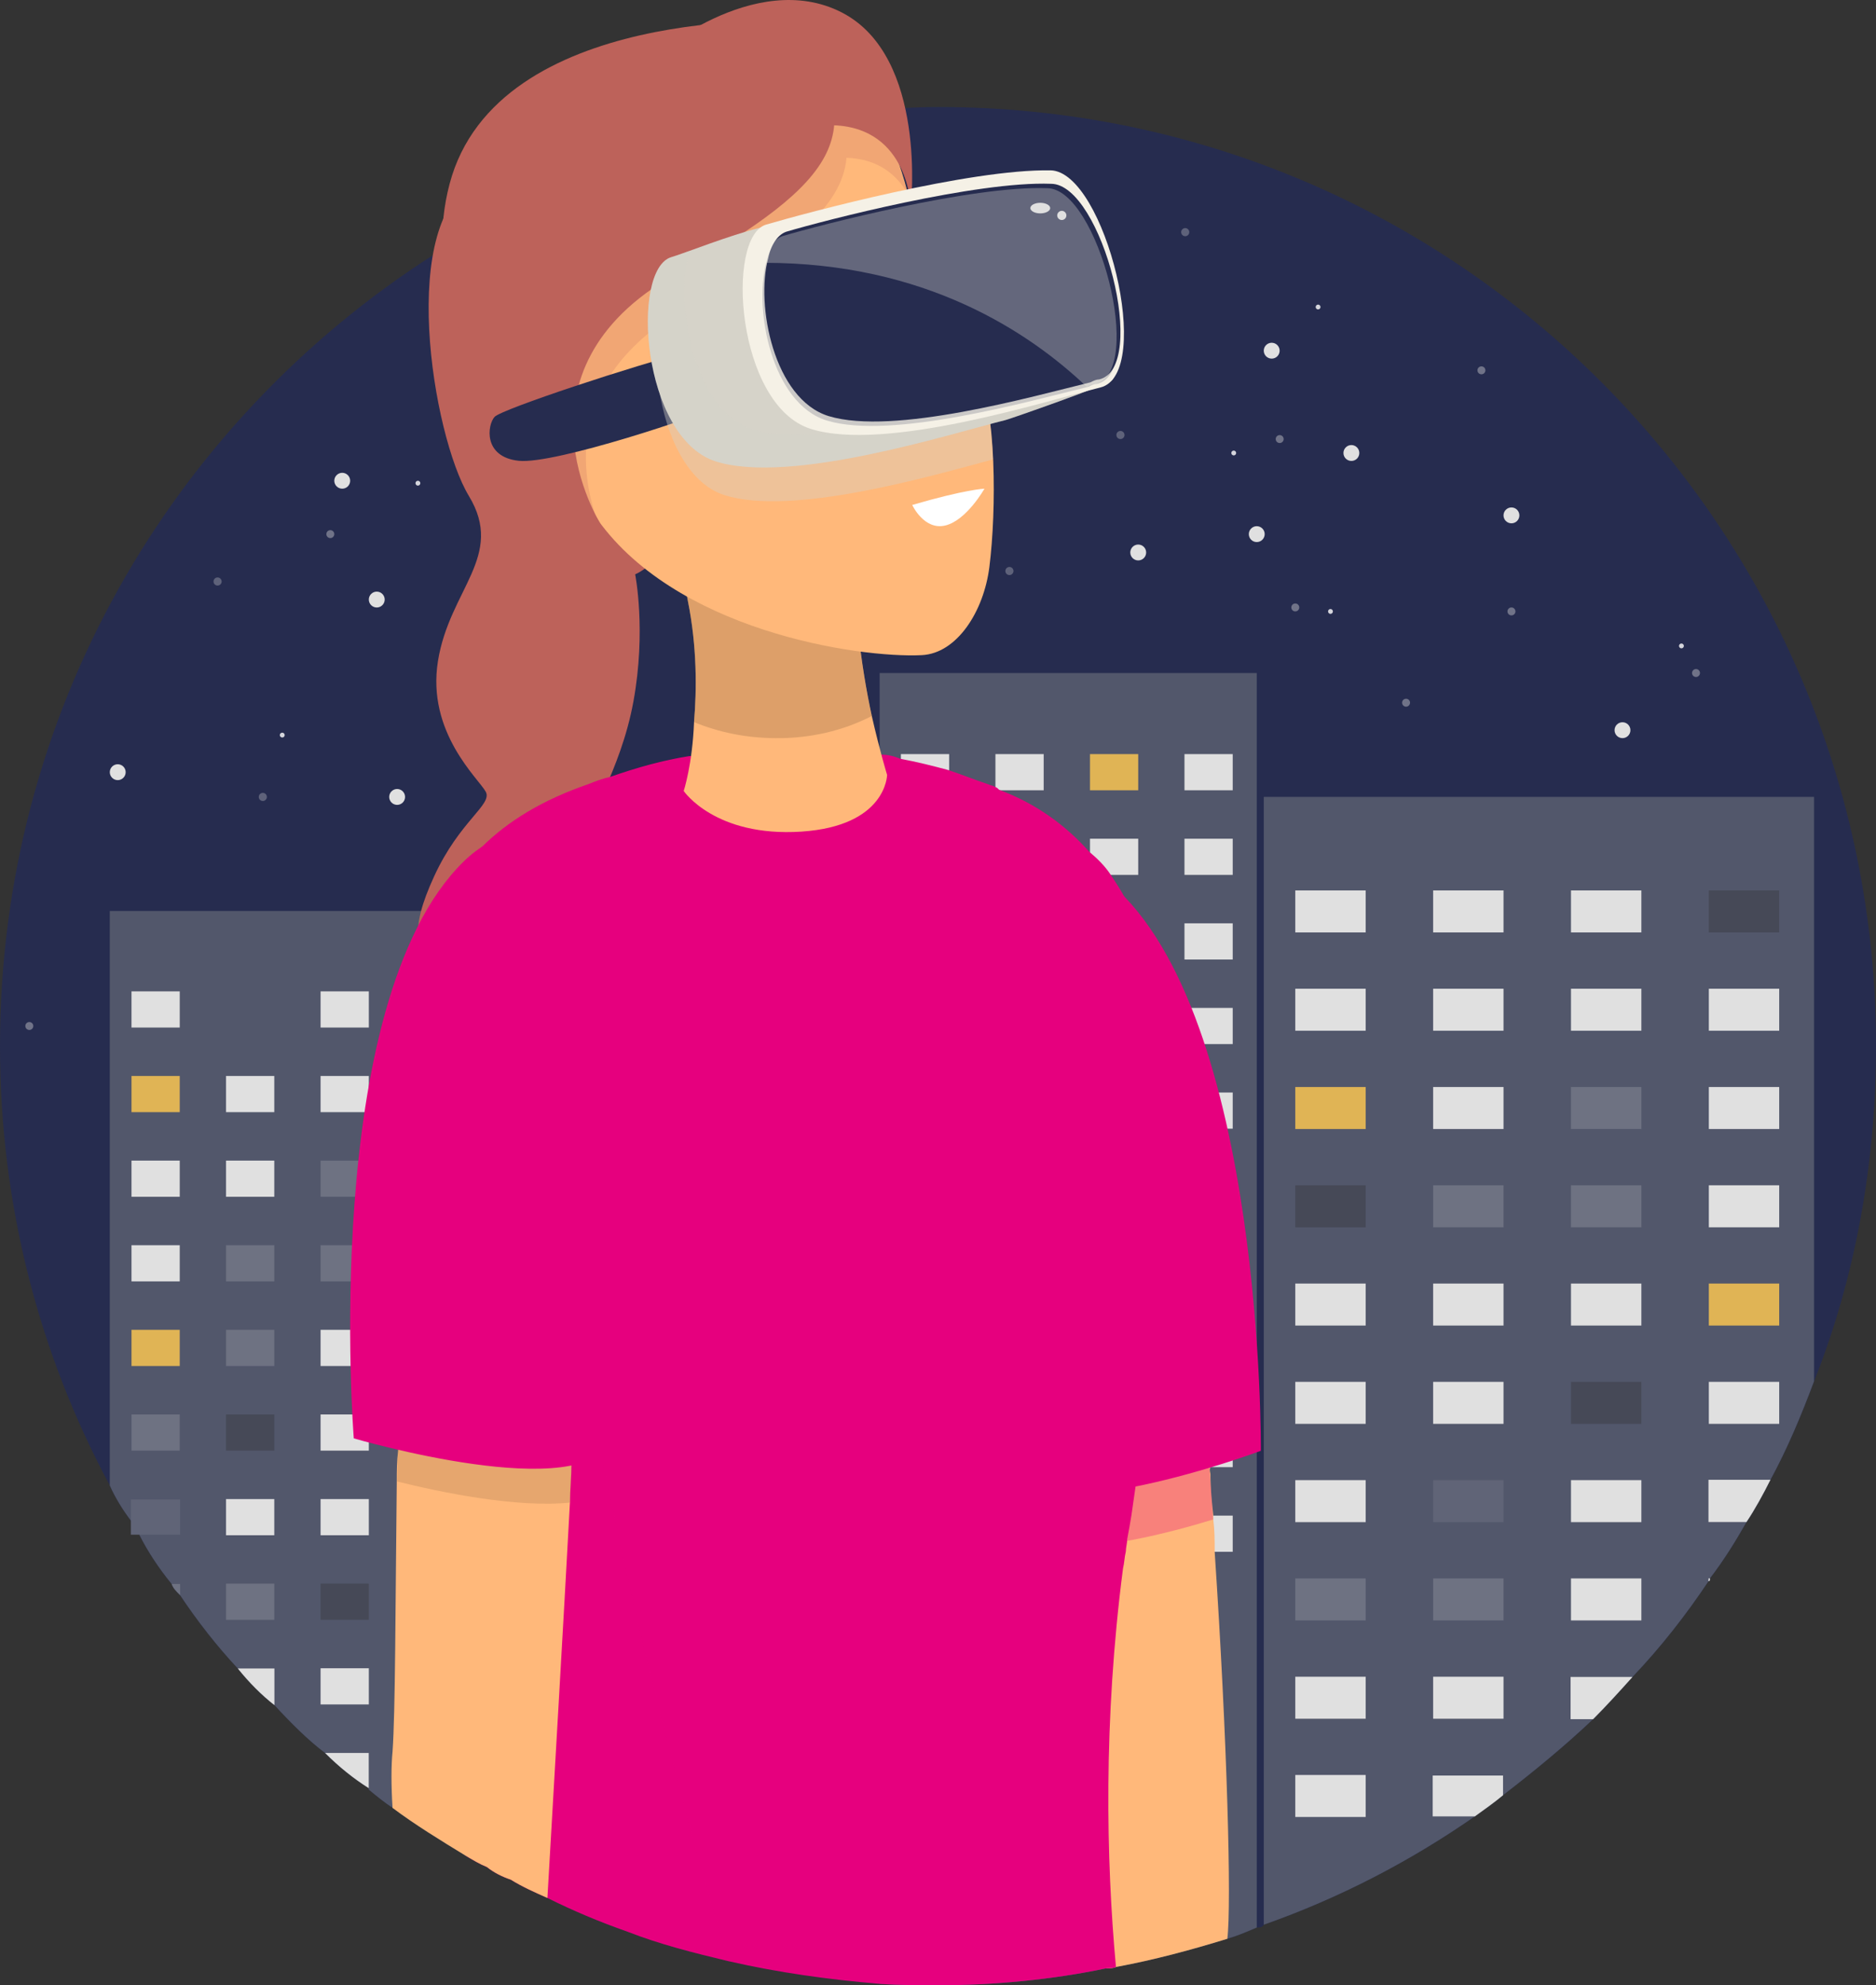 <?xml version="1.0" encoding="UTF-8"?>
<svg xmlns="http://www.w3.org/2000/svg" viewBox="0 0 425.43 450">
  <rect x="0" y="0" width="425.43" height="450" fill="#333333" stroke="none"/>
  <defs>
    <style>
      .cls-1, .cls-2, .cls-3, .cls-4, .cls-5 {
        fill: #e0e0e0;
      }

      .cls-6, .cls-7 {
        fill: #ab7b52;
      }

      .cls-6, .cls-7, .cls-8, .cls-9, .cls-10, .cls-11, .cls-12 {
        mix-blend-mode: multiply;
      }

      .cls-6, .cls-3, .cls-13, .cls-9, .cls-14 {
        opacity: .3;
      }

      .cls-7, .cls-4, .cls-11 {
        opacity: .4;
      }

      .cls-15 {
        fill: #e0b455;
      }

      .cls-16 {
        opacity: .8;
      }

      .cls-16, .cls-17 {
        fill: #fff;
      }

      .cls-2 {
        opacity: .1;
      }

      .cls-8, .cls-5, .cls-18, .cls-10, .cls-12 {
        opacity: .2;
      }

      .cls-8, .cls-19 {
        fill: #bd625a;
      }

      .cls-20 {
        isolation: isolate;
      }

      .cls-18, .cls-21 {
        fill: #262c4f;
      }

      .cls-13 {
        fill: #2b2b2b;
      }

      .cls-22, .cls-11, .cls-12 {
        fill: #d6d3c9;
      }

      .cls-9, .cls-10, .cls-23 {
        fill: #e6007e;
      }

      .cls-24 {
        fill: #52576b;
      }

      .cls-14, .cls-25 {
        fill: #f5f1e6;
      }

      .cls-26 {
        fill: #ffb87a;
      }
    </style>
  </defs>
  <g class="cls-20">
    <g id="Layer_1" data-name="Layer 1">
      <g>
        <path class="cls-21" d="M425.43,237.13c0,26.81-4.79,52.66-14.04,75.96-2.87,7.66-6.06,15.32-9.89,22.34-1.59,3.19-3.51,6.7-5.43,9.57-2.55,4.47-5.11,8.62-8.3,12.77,0,.32,0,.64-.32.64-5.11,7.66-10.85,15-17.24,21.7-2.87,3.19-5.75,6.38-8.93,9.57-6.38,6.06-13.4,11.81-20.43,17.23-1.91,1.6-4.15,3.19-6.38,4.79-14.68,10.21-30.64,18.51-47.87,24.57-.32.64-.96.64-1.6.64-2.23.96-4.47,1.91-6.7,2.55-8.3,2.55-16.59,4.79-25.21,6.38-.64.32-1.59.32-2.23.32-6.06,1.28-12.45,2.23-18.83,2.87-6.38.64-12.77.96-19.15.96-4.47,0-8.93,0-13.4-.32-11.49-.96-22.98-2.55-34.15-5.11-7.98-1.91-15.64-3.83-22.98-6.7-6.38-2.24-12.45-4.79-18.19-7.66-2.87-1.28-5.75-2.55-8.3-4.15-1.92-.64-3.83-1.59-5.43-2.87-1.6-.64-3.19-1.6-4.79-2.55-5.75-3.51-11.49-7.02-16.6-10.85-1.91-1.28-3.51-2.55-5.42-4.15v-.32c-3.51-2.23-6.7-4.79-9.9-7.98-3.83-2.87-7.66-6.7-11.49-10.85-2.87-2.23-5.75-5.11-8.3-8.3-4.79-5.11-9.25-10.85-13.08-16.6-.96-.96-1.6-1.59-1.92-2.55-2.87-3.51-5.42-7.34-7.34-11.17-.96-.96-1.59-1.91-1.91-3.19-1.91-2.55-3.51-5.11-4.79-7.98C8.94,307.02,0,273.19,0,237.13,0,161.81,38.93,95.74,98.3,57.77c1.91-1.28,4.15-2.55,6.38-3.83,14.36-8.61,30.32-15.64,46.91-20.42,14.68-4.79,30.32-7.66,46.6-8.62,4.79-.32,9.57-.64,14.68-.64,117.45,0,212.56,95.43,212.56,212.87Z"/>
        <g>
          <path class="cls-24" d="M285,152.55v284.36c-2.23.96-4.47,1.91-6.7,2.55-8.3,2.55-16.59,4.79-25.21,6.38-.64.32-1.59.32-2.23.32-6.06,1.28-12.45,2.23-18.83,2.87-6.38.64-12.77.96-19.15.96-4.47,0-8.93,0-13.4-.32V152.55h85.53Z"/>
          <rect class="cls-1" x="204.3" y="170.93" width="10.94" height="8.2"/>
          <rect class="cls-1" x="204.3" y="190.11" width="10.94" height="8.2"/>
          <rect class="cls-1" x="204.3" y="209.29" width="10.94" height="8.2"/>
          <rect class="cls-1" x="204.3" y="228.46" width="10.94" height="8.2"/>
          <rect class="cls-1" x="204.3" y="247.64" width="10.94" height="8.2"/>
          <rect class="cls-1" x="204.3" y="266.82" width="10.94" height="8.2"/>
          <rect class="cls-1" x="204.3" y="286" width="10.94" height="8.2"/>
          <rect class="cls-5" x="204.3" y="305.18" width="10.94" height="8.2"/>
          <rect class="cls-1" x="204.3" y="324.36" width="10.94" height="8.2"/>
          <rect class="cls-1" x="204.3" y="343.54" width="10.94" height="8.2"/>
          <rect class="cls-1" x="225.74" y="170.93" width="10.94" height="8.2"/>
          <rect class="cls-1" x="225.74" y="190.11" width="10.94" height="8.2"/>
          <rect class="cls-1" x="225.74" y="209.29" width="10.94" height="8.2"/>
          <rect class="cls-5" x="225.74" y="228.46" width="10.94" height="8.2"/>
          <rect class="cls-1" x="225.74" y="247.64" width="10.94" height="8.2"/>
          <rect class="cls-1" x="225.74" y="266.82" width="10.94" height="8.2"/>
          <rect class="cls-1" x="225.74" y="286" width="10.94" height="8.2"/>
          <rect class="cls-5" x="225.74" y="305.18" width="10.94" height="8.2"/>
          <rect class="cls-1" x="225.74" y="324.36" width="10.94" height="8.2"/>
          <rect class="cls-1" x="225.74" y="343.54" width="10.94" height="8.2"/>
          <rect class="cls-15" x="247.18" y="170.93" width="10.94" height="8.2"/>
          <rect class="cls-1" x="247.18" y="190.11" width="10.94" height="8.2"/>
          <rect class="cls-5" x="247.18" y="209.29" width="10.94" height="8.2"/>
          <rect class="cls-5" x="247.18" y="228.46" width="10.94" height="8.2"/>
          <rect class="cls-1" x="247.18" y="247.64" width="10.94" height="8.2"/>
          <rect class="cls-1" x="247.18" y="266.82" width="10.94" height="8.2"/>
          <rect class="cls-1" x="247.18" y="286" width="10.94" height="8.2"/>
          <rect class="cls-1" x="247.18" y="305.18" width="10.94" height="8.2"/>
          <rect class="cls-1" x="247.18" y="324.36" width="10.94" height="8.2"/>
          <rect class="cls-1" x="247.18" y="343.54" width="10.94" height="8.2"/>
          <rect class="cls-1" x="268.61" y="170.93" width="10.94" height="8.2"/>
          <rect class="cls-1" x="268.61" y="190.11" width="10.94" height="8.2"/>
          <rect class="cls-1" x="268.61" y="209.29" width="10.94" height="8.2"/>
          <rect class="cls-1" x="268.61" y="228.46" width="10.94" height="8.2"/>
          <rect class="cls-1" x="268.61" y="247.64" width="10.94" height="8.2"/>
          <rect class="cls-1" x="268.61" y="266.82" width="10.94" height="8.2"/>
          <rect class="cls-1" x="268.61" y="286" width="10.94" height="8.2"/>
          <rect class="cls-1" x="268.61" y="305.18" width="10.94" height="8.2"/>
          <rect class="cls-1" x="268.61" y="324.36" width="10.94" height="8.2"/>
          <rect class="cls-1" x="268.61" y="343.54" width="10.94" height="8.2"/>
        </g>
        <g>
          <path class="cls-24" d="M110.43,206.49v216.7c-1.6-.64-3.19-1.6-4.79-2.55-5.75-3.51-11.49-7.02-16.6-10.85-1.91-1.28-3.51-2.55-5.42-4.15v-.32c-3.51-2.23-6.7-4.79-9.9-7.98-3.83-2.87-7.66-6.7-11.49-10.85-2.87-2.23-5.75-5.11-8.3-8.3-4.79-5.11-9.25-10.85-13.08-16.6-.96-.96-1.6-1.59-1.92-2.55-2.87-3.51-5.42-7.34-7.34-11.17h-1.91v-3.19c-1.91-2.55-3.51-5.11-4.79-7.98v-130.21h85.53Z"/>
          <rect class="cls-1" x="29.82" y="224.71" width="10.94" height="8.2"/>
          <rect class="cls-15" x="29.82" y="243.89" width="10.94" height="8.2"/>
          <rect class="cls-1" x="29.82" y="263.07" width="10.94" height="8.2"/>
          <rect class="cls-1" x="29.82" y="282.25" width="10.94" height="8.2"/>
          <rect class="cls-15" x="29.82" y="301.43" width="10.94" height="8.2"/>
          <rect class="cls-5" x="29.82" y="320.61" width="10.94" height="8.2"/>
          <rect class="cls-2" x="29.68" y="339.89" width="11.17" height="7.98"/>
          <path class="cls-5" d="M40.85,359.04v2.55c-.96-.96-1.6-1.59-1.92-2.55h1.92Z"/>
          <rect class="cls-24" x="51.26" y="224.71" width="10.94" height="8.2"/>
          <rect class="cls-1" x="51.26" y="243.89" width="10.94" height="8.2"/>
          <rect class="cls-1" x="51.26" y="263.07" width="10.94" height="8.2"/>
          <rect class="cls-5" x="51.26" y="282.25" width="10.94" height="8.2"/>
          <rect class="cls-5" x="51.26" y="301.43" width="10.94" height="8.2"/>
          <rect class="cls-13" x="51.26" y="320.61" width="10.94" height="8.2"/>
          <rect class="cls-1" x="51.26" y="339.79" width="10.94" height="8.2"/>
          <rect class="cls-5" x="51.26" y="358.96" width="10.94" height="8.2"/>
          <path class="cls-1" d="M62.23,378.19v8.3c-2.87-2.23-5.75-5.11-8.3-8.3h8.3Z"/>
          <rect class="cls-1" x="72.7" y="224.71" width="10.94" height="8.2"/>
          <rect class="cls-1" x="72.7" y="243.89" width="10.94" height="8.2"/>
          <rect class="cls-5" x="72.7" y="263.07" width="10.94" height="8.2"/>
          <rect class="cls-5" x="72.7" y="282.25" width="10.94" height="8.2"/>
          <rect class="cls-1" x="72.7" y="301.43" width="10.94" height="8.2"/>
          <rect class="cls-1" x="72.7" y="320.61" width="10.94" height="8.2"/>
          <rect class="cls-1" x="72.7" y="339.79" width="10.94" height="8.2"/>
          <rect class="cls-13" x="72.7" y="358.96" width="10.94" height="8.2"/>
          <rect class="cls-1" x="72.7" y="378.14" width="10.94" height="8.2"/>
          <path class="cls-1" d="M83.62,397.34v7.98c-3.51-2.23-6.7-4.79-9.9-7.98h9.9Z"/>
          <rect class="cls-1" x="94.14" y="224.71" width="10.94" height="8.2"/>
          <rect class="cls-1" x="94.14" y="243.89" width="10.94" height="8.2"/>
          <rect class="cls-1" x="94.14" y="263.07" width="10.94" height="8.2"/>
          <rect class="cls-1" x="94.14" y="282.25" width="10.94" height="8.2"/>
          <rect class="cls-1" x="94.14" y="301.43" width="10.94" height="8.2"/>
          <rect class="cls-1" x="94.14" y="320.61" width="10.94" height="8.2"/>
          <rect class="cls-1" x="94.14" y="339.79" width="10.94" height="8.2"/>
          <rect class="cls-1" x="94.14" y="358.96" width="10.94" height="8.2"/>
          <rect class="cls-1" x="94.14" y="378.14" width="10.94" height="8.2"/>
          <rect class="cls-1" x="94.14" y="397.32" width="10.94" height="8.2"/>
        </g>
        <path class="cls-26" d="M278.3,439.47c-8.3,2.55-16.59,4.79-25.21,6.38-.64.32-1.59.32-2.23.32.64-6.7.32-11.17-1.27-10.21-3.51-26.49-7.34-57.13-11.17-85.53-.32-4.15-.96-8.3-1.27-12.13h-.32c0-2.23-.32-4.15-.64-5.75-.32-2.87-.64-5.75-.96-8.3-.64-3.83-.96-7.34-1.27-10.85-.32-2.87-.64-5.74-.96-8.3-.64-3.83-.96-7.34-1.27-10.85-.64-2.87-.96-5.74-1.28-8.3,0-1.6,0-2.87-.32-4.15-.32-2.55-.32-4.79-.64-6.7-.32-1.59-.32-2.87-.32-4.15-.32-1.6-.32-2.87-.64-4.15,0-1.6-.32-3.51-.32-4.79,0-1.59-.32-3.19-.32-4.79v-1.27c0-2.87.32-5.74.96-8.3,0-.64,0-1.27.32-1.91l2.23-7.02c0-.64.32-1.28.32-1.91h.32c0-.96.64-1.92.96-2.55l3.19-5.75.32-.32c1.6-2.55,3.19-4.47,4.79-6.38q0-.32.32-.32c1.59-1.91,3.19-3.51,4.79-4.79.32-.64.64-.64.64-.64,1.91-1.59,3.51-2.87,4.79-3.83,1.91-1.27,3.19-1.91,3.19-1.91.96,1.91,1.6,4.47,2.55,7.02,0,.32.32.64.32,1.28,2.23,6.7,4.15,15,5.74,24.26.96,4.79,1.91,9.89,2.55,15,.32.96.32,2.23.64,3.19v1.28c.64,3.83,1.28,7.66,1.59,11.49.64,3.51.96,7.34,1.28,11.17v.96c.64,2.55.96,5.43.96,8.3h.32c.32,3.51.64,7.34.96,10.85.32,2.87.64,5.43.64,8.3.32,3.83.64,7.34.96,10.85.32,2.87.64,5.75.64,8.3h.32c-.32.64,0,1.28,0,1.59,0,3.19.32,6.38.64,9.26v.96c.32,2.55.32,4.79.32,7.34,2.87,42.77,3.83,80.11,2.87,87.77Z"/>
        <path class="cls-9" d="M257.97,218.64c-1.89-2.33-3.9-4.44-6.05-6.29-.02-.02-.03-.02-.05-.03-7.4,5.05-26,20.65-23.69,49.7,1.11,14.07,5.36,49.23,10.34,88.5,10.73.96,26.19-2.92,36.59-6.1-3.22-47.05-8.77-98.95-17.14-125.78Z"/>
        <path class="cls-23" d="M251.93,200.34c34.81,29.86,34,128.51,34,128.51,0,0-51.51,19.22-58.36,4.16-6.85-15.06-8.36-92.28-8.07-113.19.29-20.91,17.13-32.61,32.44-19.49Z"/>
        <path class="cls-19" d="M141.66,22.75l-33.3,18.04c-18.45,8.46-10.28,58.02-2.03,71.63,8.25,13.61-4.4,21.15-7.01,37.41-2.62,16.25,9.28,26.71,10.84,29.64,1.56,2.93-5.93,6.58-11.7,19.15-5.77,12.57-4.37,16.83,1.33,27.89,5.7,11.06,29.33,18.68,33.53.52,4.19-18.15,2.06-36.37.63-38.63-1.43-2.26,6.74-13.27,9.69-29.37,2.95-16.1.4-28.85.4-28.85,0,0,11.13-4.27,17.1-27.49,5.97-23.22-3.67-73.26-19.48-79.94Z"/>
        <path class="cls-23" d="M266.81,261.06v1.28c-.64,23.3-4.79,48.19-8.62,70.21-.32,1.28-.32,2.87-.64,4.15-.32,2.23-.64,4.47-.96,6.7-.32,1.91-.64,3.83-.96,5.42,0,.96-.32,1.92-.32,2.87-.32,1.28-.32,2.55-.64,3.83-4.47,34.47-3.83,66.06-1.6,90.32-.64.32-1.59.32-2.23.32-6.06,1.28-12.45,2.23-18.83,2.87-6.38.64-12.77.96-19.15.96-4.47,0-8.93,0-13.4-.32-11.49-.96-22.98-2.55-34.15-5.11-7.98-1.91-15.64-3.83-22.98-6.7-6.38-2.24-12.45-4.79-18.19-7.66-2.87-1.28-5.75-2.55-8.3-4.15-1.92-.64-3.83-1.59-5.43-2.87-1.6-.64-3.19-1.6-4.79-2.55.96-19.79,3.19-54.26.64-81.38-.32-2.55-.96-5.11-1.28-7.66v-.32c-.32-.64-.32-.96-.32-1.6,0-.32,0-.64-.32-.96-.32-2.55-.96-5.43-1.6-7.98-.96-3.83-1.6-7.34-2.55-11.17-.64-2.55-1.28-5.43-1.6-8.3-.96-3.51-1.91-7.02-2.55-10.85-.64-2.55-.96-5.43-1.59-8.3-.64-3.83-1.6-7.66-1.91-11.49v-.32c-3.51-20.75-4.15-40.85,2.23-57.13v-.64c.96-2.23,1.92-4.15,3.51-6.06,2.55-5.43,6.06-10.21,10.85-14.36,6.06-6.06,14.04-10.85,24.26-14.36,1.6-.64,3.19-1.27,4.79-1.59,6.38-2.23,12.13-3.83,18.19-4.79h.32c15.64-3.51,29.36-3.19,42.77-.32h.32c1.59,0,2.87.32,4.47.96,3.51.64,7.34,1.59,10.85,2.55,2.87.96,6.06,2.23,8.94,3.19.64.32,1.27.32,1.59.64.32,0,.64.32.96.64,8.62,3.19,15.32,8.3,20.43,14.04,1.91,1.6,3.51,3.19,4.79,5.11,1.27,1.91,2.55,3.83,3.51,5.74,1.28,1.59,2.23,3.51,2.87,5.43v.32c7.02,14.68,8.94,32.55,8.62,51.38Z"/>
        <g>
          <path class="cls-26" d="M157.39,163.67c-.36,9.55-2.34,15.62-2.34,15.62,0,0,7.08,10.49,26.69,9.21,19.33-1.28,19.43-12.86,19.43-12.86,0,0-1.61-5.23-3.47-13.35-2.39-11.03-4.73-27.27-3.49-42.61,1.25-16.5-46.14-26.76-45.32-25.02.82,1.45,2.61,17.69,7.09,41.48,2.12,10.45,2.03,20.29,1.41,27.53Z"/>
          <path class="cls-7" d="M155.97,136.15c2.12,10.45,2.03,20.29,1.41,27.53,5.78,2.37,11.84,3.58,18.46,3.64,7.73.07,15.19-1.6,21.85-5.02-2.39-11.03-4.73-27.27-3.49-42.61,1.25-16.5-46.14-26.76-45.32-25.02.82,1.45,2.61,17.69,7.09,41.48Z"/>
          <path class="cls-26" d="M160.76,9.56c34.12-6.04,44.1,24.94,46.74,42.5,2.64,17.55,8.16,18.19,14.03,31.4,4.48,9.16,4.46,32.13,2.84,45.03-1.27,10.15-7.38,19.62-15.33,20.01-14.42.71-56.64-5.54-74.33-31.89-12.44-18.53-24.16-43.53-28.97-59.21-7.31-23.81,21.31-41.89,55.03-47.86Z"/>
        </g>
        <path class="cls-8" d="M104.79,49.02c-.06.21-.01.42-.07.63-.04,2.52.18,5.09,1,7.76,4.82,15.68,16.53,40.67,28.97,59.2.13.19.32.34.45.53-3.85-11.62-5.94-32.4,20.61-47.51,24.01-13.66,35.24-22.82,36.22-33.87,7.43.29,11.34,3.99,13.78,7.93-3.74-14.89-12.64-33-33.37-34.75-3.75,1.06-7.36,2.43-10.48,4.1-20.77,2.37-50.31,10.27-57.12,35.99Z"/>
        <path class="cls-19" d="M180.19,4.77c16.95,25.27,11.3,35.57-27.26,57.51-38.57,21.94-16.81,56.33-16.81,56.33,0,0-44.91-36.38-34.16-76.94C112.7,1.12,180.19,4.77,180.19,4.77Z"/>
        <path class="cls-19" d="M159.57,12.42c13.96,15.96,12.55,15.34,29.54,15.98,17,.64,17.43,18.5,17.43,18.5,0,0,3.89-34.15-15.73-44.12-19.61-9.97-43.22,9.97-43.88,11.64-.66,1.66,12.63-1.99,12.63-1.99Z"/>
        <path class="cls-21" d="M157.06,79.49c-.25.06-.5.12-.77.19-12.09,3.01-42.49,13.05-44.12,14.8-1.67,1.79-2.67,9.13,5.51,9.97,8.18.83,41.83-10.44,45.45-12.48l-6.06-12.48Z"/>
        <g>
          <path class="cls-11" d="M221.52,83.46c-5.55-12.51-10.72-14.18-13.5-29.18-10.61.66-22.29,2.13-33.57,4.93-7.25,1.8-17.24,5.82-20.25,6.71-9.27,2.73-6.78,41,10.13,46.32,15.12,4.75,45.68-4,60.85-8.11-.37-8.32-1.47-16.17-3.67-20.66Z"/>
          <path class="cls-22" d="M216.75,45.99c-12.34-.24-29.15,1.83-44.26,5.59-7.25,1.8-17.24,5.82-20.25,6.71-9.27,2.73-6.78,41,10.13,46.31,16.92,5.31,53.31-6.32,65.67-9.39,1.16-.29,23.38-8.07,24.14-9.04,7.36-9.36-24.25-39.96-35.44-40.18Z"/>
          <path class="cls-12" d="M236.23,87.85c-12.36,3.07-48.76,14.7-65.67,9.39-13.39-4.2-17.61-28.82-14.25-40.36-1.74.63-3.21,1.15-4.06,1.4-9.27,2.73-6.78,41,10.13,46.31,16.92,5.31,53.32-6.32,65.67-9.39,1.16-.29,23.38-8.07,24.14-9.04.91-1.15,1.2-2.64,1.04-4.35-6.86,2.58-16.26,5.85-17,6.03Z"/>
          <path class="cls-25" d="M238.25,38.62c-18.27-.36-55.24,9.57-64.51,12.29-9.26,2.73-6.78,41,10.13,46.31,16.92,5.31,53.31-6.32,65.67-9.39,12.36-3.07,1.05-48.98-11.3-49.22Z"/>
          <path class="cls-18" d="M248.76,87.02c-.64,0-1.28.32-1.91.64-13.09,3.19-44.68,12.13-59.36,7.66-12.45-3.83-16.6-25.21-13.73-35.75.64-3.19,2.23-5.43,4.15-6.06,8.62-2.55,43.08-11.49,60-10.85,11.49,0,22.34,41.81,10.85,44.36Z"/>
          <path class="cls-21" d="M249.2,86.02c-.64,0-1.28.32-1.91.64-13.09,3.19-44.68,12.13-59.36,7.66-12.45-3.83-16.6-25.21-13.73-35.75.64-3.19,2.24-5.43,4.15-6.06,8.62-2.55,43.08-11.49,60-10.85,11.49,0,22.34,41.81,10.85,44.36Z"/>
          <path class="cls-14" d="M248.33,87.02c-.64,0-1.28.32-1.91.64-13.09-12.45-36.7-28.09-73.09-28.09.64-3.19,2.23-5.43,4.15-6.06,8.62-2.55,43.09-11.49,60-10.85,11.49,0,22.34,41.81,10.85,44.36Z"/>
        </g>
        <path class="cls-10" d="M165.32,444.57c-7.98-1.91-15.64-3.83-22.98-6.7-6.38-2.24-12.45-4.79-18.19-7.66-2.87-1.28-5.75-2.55-8.3-4.15-1.92-.64-3.83-1.59-5.43-2.87-1.6-.64-3.19-1.6-4.79-2.55.96-19.79,3.19-54.26.64-81.38-.32-2.55-.96-5.11-1.28-7.66v-.32l5.43-9.89,18.51-33.51c.64,4.15,1.28,8.94,2.23,14.04v.96c1.6,7.98,3.19,16.92,5.11,26.49,7.66,37.98,19.47,84.58,29.04,115.21Z"/>
        <path class="cls-17" d="M206.87,114.46c12.04-3.53,16.38-3.69,16.38-3.69,0,0-4.05,7.18-8.87,8.34-4.82,1.17-7.51-4.65-7.51-4.65Z"/>
        <path class="cls-26" d="M133.09,254.68v.64c0,1.6,0,3.83-.32,6.06,0,9.57-.64,23.62-1.6,40.53v.96c0,3.19-.32,6.7-.64,10.21-.32,6.06-.64,12.45-.96,18.83,0,2.87-.32,5.75-.32,8.62-1.59,29.36-3.51,61.91-5.11,89.68-2.87-1.28-5.75-2.55-8.3-4.15-1.92-.64-3.83-1.59-5.43-2.87-1.6-.64-3.19-1.6-4.79-2.55-5.75-3.51-11.49-7.02-16.6-10.85-.32-5.11-.32-9.57,0-12.77.64-8.93.64-32.55.96-61.28,0-2.23,0-4.47.32-7.02v-4.79c0-4.79,0-9.57.32-14.68.32-4.79.32-9.89.64-14.68.32-7.98.64-16.28,1.28-23.94v-.32c.32-6.38.96-12.45,1.59-18.19v-.96c.32-2.55.32-5.11.96-7.34.32-3.83.64-7.34,1.28-10.85.32-2.87.96-5.75,1.6-8.3,0-.64,0-.96.32-1.6.32-3.51,1.27-6.7,1.91-9.57v-.32c.96-2.55,1.59-4.79,2.23-6.7,0-.32.32-.64.32-.96,0,0,.64.32,1.92.96,0,0,.32.32.64.32,1.28.64,2.87,1.59,5.11,3.19v.32c2.23,1.28,4.79,3.51,7.34,6.38,1.91,1.91,3.83,4.15,5.74,6.7,2.24,3.19,4.15,6.7,5.74,10.85.32.64.64,1.59.96,2.55.96,2.55,1.59,5.11,1.91,7.66.64,3.19.96,6.7.96,10.21Z"/>
        <path class="cls-6" d="M105.18,206.82c-1.74,2.09-3.36,4.36-4.85,6.83-7.74,29.46-9.64,80.68-10.27,122.15,9.5,2.37,26.98,6.05,39.2,4.78,2.04-37.98,3.64-71.63,3.82-85.26.27-30.39-20.87-44.6-27.9-48.5Z"/>
        <path class="cls-23" d="M105,195.42c-32.6,32.26-24.77,130.61-24.77,130.61,0,0,52.75,15.51,58.51,0,5.76-15.51,1.77-92.64,0-113.48-1.77-20.83-19.41-31.31-33.74-17.13Z"/>
        <g>
          <path class="cls-24" d="M411.38,180.64v132.45c-2.87,7.66-6.06,15.32-9.89,22.34-1.59,3.19-3.51,6.7-5.43,9.57-2.55,4.47-5.11,8.62-8.3,12.77,0,.32,0,.64-.32.64-5.11,7.66-10.85,15-17.24,21.7-2.87,3.19-5.75,6.38-8.93,9.57-6.38,6.06-13.4,11.81-20.43,17.23-1.91,1.6-4.15,3.19-6.38,4.79-14.68,10.21-30.64,18.51-47.87,24.57v-255.64h124.79Z"/>
          <rect class="cls-1" x="293.74" y="201.83" width="15.96" height="9.52"/>
          <rect class="cls-1" x="293.74" y="224.11" width="15.96" height="9.52"/>
          <rect class="cls-15" x="293.74" y="246.39" width="15.96" height="9.52"/>
          <rect class="cls-13" x="293.74" y="268.67" width="15.96" height="9.52"/>
          <rect class="cls-1" x="293.74" y="290.94" width="15.96" height="9.52"/>
          <rect class="cls-1" x="293.74" y="313.22" width="15.96" height="9.52"/>
          <rect class="cls-1" x="293.74" y="335.5" width="15.96" height="9.52"/>
          <rect class="cls-5" x="293.74" y="357.78" width="15.96" height="9.52"/>
          <rect class="cls-1" x="293.74" y="380.06" width="15.96" height="9.52"/>
          <rect class="cls-1" x="293.74" y="402.33" width="15.96" height="9.52"/>
          <rect class="cls-1" x="325" y="201.83" width="15.96" height="9.52"/>
          <rect class="cls-1" x="325" y="224.11" width="15.96" height="9.52"/>
          <rect class="cls-1" x="325" y="246.39" width="15.96" height="9.52"/>
          <rect class="cls-5" x="325" y="268.67" width="15.96" height="9.52"/>
          <rect class="cls-1" x="325" y="290.94" width="15.96" height="9.52"/>
          <rect class="cls-1" x="325" y="313.22" width="15.96" height="9.52"/>
          <rect class="cls-2" x="325" y="335.5" width="15.96" height="9.52"/>
          <rect class="cls-5" x="325" y="357.78" width="15.96" height="9.52"/>
          <rect class="cls-1" x="325" y="380.06" width="15.96" height="9.52"/>
          <path class="cls-1" d="M340.85,402.45v4.47c-1.91,1.6-4.15,3.19-6.38,4.79h-9.57v-9.25h15.96Z"/>
          <rect class="cls-1" x="356.26" y="201.83" width="15.96" height="9.52"/>
          <rect class="cls-1" x="356.26" y="224.11" width="15.96" height="9.52"/>
          <rect class="cls-5" x="356.26" y="246.39" width="15.96" height="9.52"/>
          <rect class="cls-5" x="356.26" y="268.67" width="15.96" height="9.52"/>
          <rect class="cls-1" x="356.26" y="290.94" width="15.96" height="9.52"/>
          <rect class="cls-13" x="356.26" y="313.22" width="15.96" height="9.52"/>
          <rect class="cls-1" x="356.26" y="335.5" width="15.96" height="9.52"/>
          <rect class="cls-1" x="356.26" y="357.78" width="15.96" height="9.52"/>
          <path class="cls-1" d="M370.21,380.11c-2.87,3.19-5.75,6.38-8.93,9.57h-5.11v-9.57h14.04Z"/>
          <rect class="cls-13" x="387.52" y="201.83" width="15.96" height="9.52"/>
          <rect class="cls-1" x="387.52" y="224.11" width="15.96" height="9.52"/>
          <rect class="cls-1" x="387.52" y="246.39" width="15.96" height="9.52"/>
          <rect class="cls-1" x="387.52" y="268.67" width="15.96" height="9.52"/>
          <rect class="cls-15" x="387.52" y="290.94" width="15.96" height="9.52"/>
          <rect class="cls-1" x="387.52" y="313.22" width="15.96" height="9.52"/>
          <path class="cls-1" d="M401.49,335.42c-1.59,3.19-3.51,6.7-5.43,9.57h-8.62v-9.57h14.04Z"/>
          <path class="cls-1" d="M387.77,357.77c0,.32,0,.64-.32.64v-.64h.32Z"/>
        </g>
        <path class="cls-1" d="M344.56,116.82c0,.99-.81,1.8-1.8,1.8s-1.8-.81-1.8-1.8.81-1.8,1.8-1.8,1.8.81,1.8,1.8Z"/>
        <path class="cls-1" d="M308.26,102.68c0,1-.81,1.8-1.8,1.8s-1.8-.81-1.8-1.8.81-1.8,1.8-1.8,1.8.81,1.8,1.8Z"/>
        <path class="cls-1" d="M286.8,121.07c0,.99-.81,1.8-1.8,1.8s-1.8-.81-1.8-1.8.81-1.8,1.8-1.8,1.8.81,1.8,1.8Z"/>
        <circle class="cls-1" cx="367.94" cy="165.51" r="1.8"/>
        <path class="cls-1" d="M28.5,175.03c0,.99-.81,1.8-1.8,1.8s-1.8-.81-1.8-1.8.81-1.8,1.8-1.8,1.8.81,1.8,1.8Z"/>
        <path class="cls-4" d="M319.76,159.28c0,.5-.4.9-.9.9s-.9-.4-.9-.9.4-.9.9-.9.9.4.9.9Z"/>
        <path class="cls-4" d="M7.55,232.56c0,.5-.4.9-.9.9s-.9-.4-.9-.9.4-.9.9-.9.9.4.9.9Z"/>
        <path class="cls-4" d="M343.66,138.59c0,.5-.4.9-.9.9s-.9-.4-.9-.9.4-.9.9-.9.9.4.9.9Z"/>
        <path class="cls-4" d="M336.85,83.94c0,.5-.4.9-.9.9s-.9-.4-.9-.9.4-.9.9-.9.9.4.9.9Z"/>
        <path class="cls-4" d="M294.64,137.69c0,.5-.4.9-.9.9s-.9-.4-.9-.9.4-.9.9-.9.9.4.9.9Z"/>
        <path class="cls-4" d="M291.1,99.52c0,.5-.4.9-.9.9s-.9-.4-.9-.9.4-.9.9-.9.9.4.9.9Z"/>
        <path class="cls-4" d="M385.51,152.55c0,.5-.4.9-.9.9s-.9-.4-.9-.9.4-.9.9-.9.9.4.9.9Z"/>
        <path class="cls-4" d="M75.81,121.07c0,.5-.4.9-.9.9s-.9-.4-.9-.9.4-.9.9-.9.9.4.9.9Z"/>
        <path class="cls-1" d="M259.92,125.23c0,1-.81,1.8-1.8,1.8s-1.8-.81-1.8-1.8.81-1.8,1.8-1.8,1.8.81,1.8,1.8Z"/>
        <path class="cls-1" d="M91.86,180.64c0,1-.81,1.8-1.8,1.8s-1.8-.81-1.8-1.8.81-1.8,1.8-1.8,1.8.81,1.8,1.8Z"/>
        <path class="cls-16" d="M64.56,166.62c0,.31-.25.55-.55.55s-.56-.25-.56-.55.25-.55.56-.55.55.25.55.55Z"/>
        <path class="cls-16" d="M95.32,109.52c0,.31-.25.56-.55.56s-.55-.25-.55-.56.25-.55.55-.55.55.25.55.55Z"/>
        <path class="cls-16" d="M302.27,138.59c0,.31-.25.56-.55.56s-.55-.25-.55-.56.25-.55.55-.55.55.25.55.55Z"/>
        <path class="cls-16" d="M381.86,146.41c0,.3-.25.55-.55.55s-.56-.25-.56-.55.25-.55.56-.55.55.25.55.55Z"/>
        <path class="cls-16" d="M280.33,102.68c0,.31-.25.55-.55.55s-.55-.25-.55-.55.25-.55.55-.55.55.25.55.55Z"/>
        <path class="cls-16" d="M299.46,69.59c0,.3-.25.55-.55.55s-.55-.25-.55-.55.25-.55.55-.55.55.25.55.55Z"/>
        <path class="cls-1" d="M79.41,108.97c0,1-.81,1.8-1.8,1.8s-1.8-.81-1.8-1.8.81-1.8,1.8-1.8,1.8.81,1.8,1.8Z"/>
        <path class="cls-1" d="M87.24,135.9c0,.99-.81,1.8-1.8,1.8s-1.8-.81-1.8-1.8.81-1.8,1.8-1.8,1.8.81,1.8,1.8Z"/>
        <path class="cls-1" d="M290.19,79.49c0,1-.81,1.8-1.8,1.8s-1.8-.81-1.8-1.8.81-1.8,1.8-1.8,1.8.81,1.8,1.8Z"/>
        <path class="cls-1" d="M238.16,47.17c0,.66-1.01,1.2-2.25,1.2s-2.25-.54-2.25-1.2,1.01-1.2,2.25-1.2,2.25.54,2.25,1.2Z"/>
        <path class="cls-1" d="M241.83,48.83c0,.58-.47,1.04-1.04,1.04s-1.04-.47-1.04-1.04.47-1.04,1.04-1.04,1.04.47,1.04,1.04Z"/>
        <path class="cls-3" d="M269.7,52.62c0,.51-.41.92-.92.92s-.92-.41-.92-.92.41-.92.92-.92.92.41.92.92Z"/>
        <path class="cls-3" d="M255.01,98.6c0,.51-.41.92-.92.92s-.92-.41-.92-.92.41-.92.92-.92.92.41.92.92Z"/>
        <path class="cls-3" d="M229.83,129.43c0,.51-.41.92-.92.92s-.92-.41-.92-.92.41-.92.92-.92.92.41.92.92Z"/>
        <path class="cls-3" d="M50.26,131.81c0,.51-.41.92-.92.92s-.92-.41-.92-.92.41-.92.92-.92.92.41.92.92Z"/>
        <path class="cls-3" d="M60.52,180.64c0,.51-.41.92-.92.92s-.92-.41-.92-.92.41-.92.92-.92.92.41.92.92Z"/>
      </g>
    </g>
  </g>
</svg>